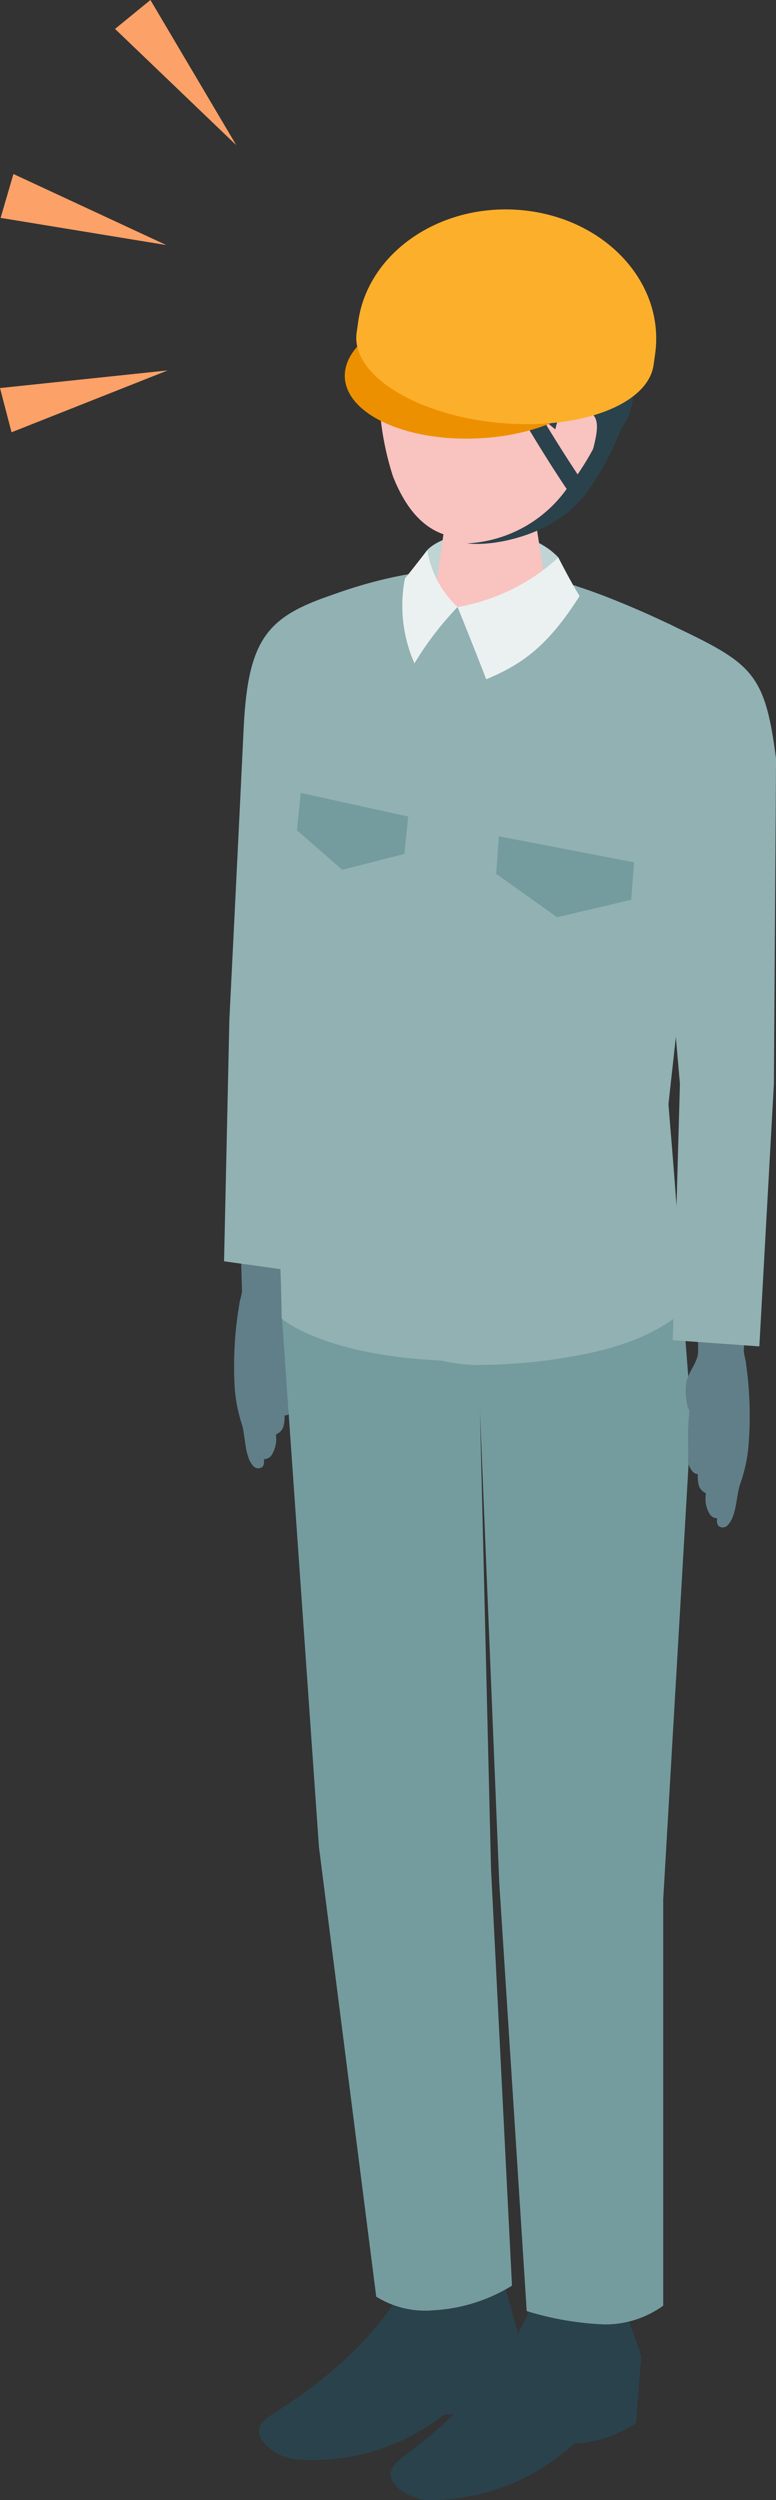 <svg id="グループ_516" data-name="グループ 516" xmlns="http://www.w3.org/2000/svg" xmlns:xlink="http://www.w3.org/1999/xlink" width="64" height="206.092" viewBox="0 0 64 206.092">
  <rect x="0" y="0" width="64" height="206.092" fill="#333333" stroke="none"/>
  <defs>
    <clipPath id="clip-path">
      <rect id="長方形_226" data-name="長方形 226" width="64" height="206.092" fill="none"/>
    </clipPath>
  </defs>
  <g id="グループ_515" data-name="グループ 515" clip-path="url(#clip-path)">
    <path id="パス_4899" data-name="パス 4899" d="M39.742,220.933a7.924,7.924,0,0,0-.085,1.328,40.834,40.834,0,0,0,0,4.1,10.988,10.988,0,0,0,1.172,3.15,1.089,1.089,0,0,0,.542.674.77.77,0,0,0,.794-.285,2.484,2.484,0,0,0,.382-1.64.155.155,0,0,1,.018-.092.179.179,0,0,1,.082-.054,1.009,1.009,0,0,0,.521-.652,2.979,2.979,0,0,0,.083-.854.586.586,0,0,0,.459-.225,1.479,1.479,0,0,0,.389-1.04c-.015-.421,0-.841.02-1.264A22.416,22.416,0,0,0,44.1,221.4c-.024-.285-.021-.769-.28-.943a2.791,2.791,0,0,0-1.384-.232c-.563-.017-1.7-.344-2.222-.092a1.06,1.06,0,0,0-.47.8" transform="translate(-19.783 -109.922)" fill="#617f88"/>
    <path id="パス_4900" data-name="パス 4900" d="M40.536,212.2q.084-.638.169-1.276a5.509,5.509,0,0,0,.08-.658c0-.152-.044-.258.051-.4.226.314.084.92.06,1.285l-.134,1.977a2.012,2.012,0,0,0,.186,1.252c.236.359.837.5,1.085.144a1.105,1.105,0,0,0,.122-.64,5.535,5.535,0,0,1,.712-2.67,10.03,10.03,0,0,0,.864-1.548,5.125,5.125,0,0,0,.184-1.8c-.018-.873-.967-1.777-1.036-2.637a16.862,16.862,0,0,1,.184-2.5c.134-1.862,1.036-3.685,1.156-5.548l-5.212.207.225,7.566a8.038,8.038,0,0,1-.194.855c-.053.415-.132.828-.188,1.243q-.169,1.262-.232,2.534a30.871,30.871,0,0,0,.014,3.334,12.55,12.55,0,0,0,.6,3.024c.289.971.212,2.632.924,3.395a.539.539,0,0,0,.784.053.739.739,0,0,0,.109-.437,48.388,48.388,0,0,0-.6-5.3,7.08,7.08,0,0,1,.092-1.449" transform="translate(-19.272 -98.499)" fill="#617f88"/>
    <path id="パス_4901" data-name="パス 4901" d="M37.362,132.743s.739-14.773,1.178-24c.368-7.719,2.119-9.341,8.03-11.228,4.9,6.2.266,36.327.266,36.327l-2.713,19.844-7.2-1Z" transform="translate(-18.444 -48.714)" fill="#91b1b3"/>
    <path id="パス_4902" data-name="パス 4902" d="M78.459,154.29,77.29,137.818l3.593-32.6a6.3,6.3,0,0,0-3.721-7.057c-7.048-3.191-15.3-7.153-28.613-1.925-1.824.716-2.505,2.915-3.135,4.766a19.545,19.545,0,0,0-1.038,6.954s.147,4.041.147,4.041l.2,23.116c.042,4.884.286,9.7.633,14.573.153,2.142.044,5.453.044,5.453s4.007,3.572,15.88,3.509c12.933-.068,17.182-4.355,17.182-4.355" transform="translate(-22.163 -46.806)" fill="#91b1b3"/>
    <path id="パス_4903" data-name="パス 4903" d="M83.595,379.541l1.459,4.118-.431,5.541a9.773,9.773,0,0,1-5.09,1.684,17.607,17.607,0,0,1-11.939,4.669c-1.481.032-4.038-1.369-2.933-2.886.682-.935,7.846-5.021,11.419-13.272a35.633,35.633,0,0,1,7.516.146" transform="translate(-32.167 -189.462)" fill="#2a424b"/>
    <path id="パス_4904" data-name="パス 4904" d="M62.87,374.989l1.152,4.223-.836,5.491a9.717,9.717,0,0,1-5.2,1.271,17.5,17.5,0,0,1-12.246,3.7c-1.479-.087-3.926-1.689-2.712-3.113.748-.878,8.191-4.378,12.359-12.317a35.691,35.691,0,0,1,7.483.748" transform="translate(-21.332 -186.953)" fill="#2a424b"/>
    <path id="パス_4905" data-name="パス 4905" d="M70.363,89.1c1.611-1.723,7.867-2.515,10.818.608a17.274,17.274,0,0,0,.525,2.518L76.3,94.164l-5.8-.82a31.044,31.044,0,0,1-.135-4.247" transform="translate(-35.129 -43.753)" fill="#bfd4d5"/>
    <path id="パス_4906" data-name="パス 4906" d="M76.072,80.146c2.327,0,3.563,1.309,3.563,2.443l1.179,7.6c-.108,1.316-4.9-.113-7.554-.113s-2.154,1.428-2.047.113l1.147-7.944c.094-1.155,1.385-2.1,3.712-2.1" transform="translate(-35.522 -40.038)" fill="#f9c3c0"/>
    <path id="パス_4907" data-name="パス 4907" d="M72.7,43.117c6.625.05,8.453,5.024,8.453,11.061,0,7.862-5.17,10.28-7.826,11.054-3.236.943-7.257,1.784-9.718-4.411a24.1,24.1,0,0,1-.6-12.571c.708-2.163,3.066-5.183,9.691-5.133" transform="translate(-31.195 -21.539)" fill="#f9c3c0"/>
    <path id="パス_4908" data-name="パス 4908" d="M66.8,47.244a26.752,26.752,0,0,0,2.2-2.063,12.89,12.89,0,0,1,4.175,5.471l.727-.643a9.843,9.843,0,0,1,.559,3.736l.661-.28c-.357.151,1.872,1.724,2.048,1.874a4.29,4.29,0,0,1,1.372,3.069A6.628,6.628,0,0,0,79.6,57.339c.667-.836,1.213-1.81,1.811-2.7a8.581,8.581,0,0,0,.657-1.087c.674-1.414.369-2.949.663-4.419a8.036,8.036,0,0,0-.619-4.639,6.828,6.828,0,0,0-1.386-1.966c-.537-.53-1.724-.922-2.12-1.471,0,0-4.047-5.6-13.641-.882-1.659.816-2.958,3.025-3.622,4.7-.631,1.593-1.288,4.522.167,5.8a2.114,2.114,0,0,1,.454-.78,7.425,7.425,0,0,1,.855-.681,11.075,11.075,0,0,0,1.457-1.01l-1.12,1.119c.335.191.752-.009,1.079-.214a23.29,23.29,0,0,0,2.565-1.87" transform="translate(-30.292 -19.126)" fill="#2a424b"/>
    <path id="パス_4909" data-name="パス 4909" d="M91.217,69.266s.114-2.243,2.043-1.95c1.646.251,1.607,1.318,1.131,3.189s-1.62,2.759-2.777,2.707-.4-3.946-.4-3.946" transform="translate(-45.445 -33.615)" fill="#f9c3c0"/>
    <path id="パス_4910" data-name="パス 4910" d="M77.892,263.86l2.322-39.83-.723-9.252s-4.307,3.93-17.182,4.355c-10.59.35-15.88-3.509-15.88-3.509L49.5,259.552l4.723,37.06a7.623,7.623,0,0,0,4.677,1.126,13.793,13.793,0,0,0,6.519-2.032L63.69,261.331l-.915-37.819,1.594,38.951L66.634,297.8a25.21,25.21,0,0,0,6.379,1.1,8.158,8.158,0,0,0,4.879-1.546Z" transform="translate(-23.194 -107.294)" fill="#749c9f"/>
    <path id="パス_4911" data-name="パス 4911" d="M59.315,158.978l-1.147-29.75a58.305,58.305,0,0,1-3.084-33.619c.043-.211.089-.414.138-.627.014-.1.022-.2.028-.3l-.223.043a38.03,38.03,0,0,0-6.812,2c-1.824.716-2.736,2.934-3.366,4.785a19.881,19.881,0,0,0-1.147,7s.161,4.072.161,4.072c.066,7.705.239,15.461.3,23.166.042,4.884.353,9.615.7,14.486.153,2.142.195,5.761.195,5.761s3.633,3.23,14.212,3.491Z" transform="translate(-21.826 -47.298)" fill="#91b1b3"/>
    <path id="パス_4912" data-name="パス 4912" d="M89.807,99.487a66.713,66.713,0,0,0-7.542-3.061l-.023-.073-.026.057s-4.5,21.914-12.54,31.823c.144,9.334,1.543,32.062,1.543,32.062a14.985,14.985,0,0,0,2.7.359,49.274,49.274,0,0,0,6.089-.39c3.623-.545,7.657-1.22,11.093-3.965.005-.165,0-.4,0-.678l0,0,0,0c-.078-3.222-.9-13.4-1.145-16.174l-.021-.3.258-2.339L91.44,125.5l2.089-18.951a6.3,6.3,0,0,0-3.721-7.057" transform="translate(-34.808 -48.134)" fill="#91b1b3"/>
    <path id="パス_4913" data-name="パス 4913" d="M70.883,95.3a8.163,8.163,0,0,1-2.5-4.694S67.2,92.152,66.54,92.948a11.791,11.791,0,0,0,.787,7A26.171,26.171,0,0,1,70.883,95.3" transform="translate(-33.145 -45.263)" fill="#ebf1f1"/>
    <path id="パス_4914" data-name="パス 4914" d="M117.854,230.748a7.884,7.884,0,0,1,.048,1.329,40.811,40.811,0,0,1-.114,4.1,11,11,0,0,1-1.259,3.116,1.09,1.09,0,0,1-.561.659.77.77,0,0,1-.786-.307,2.485,2.485,0,0,1-.335-1.65.161.161,0,0,0-.016-.093.178.178,0,0,0-.081-.056,1.012,1.012,0,0,1-.5-.667,2.99,2.99,0,0,1-.059-.856.588.588,0,0,1-.453-.238,1.478,1.478,0,0,1-.36-1.05c.027-.421.02-.841.015-1.264a22.506,22.506,0,0,1,.1-2.681c.031-.284.042-.768.306-.935a2.8,2.8,0,0,1,1.39-.193c.563,0,1.709-.3,2.223-.03a1.061,1.061,0,0,1,.447.812" transform="translate(-56.637 -114.811)" fill="#617f88"/>
    <path id="パス_4915" data-name="パス 4915" d="M116.3,221.869q-.067-.64-.133-1.28a5.522,5.522,0,0,1-.062-.66c0-.151.051-.256-.04-.405-.234.308-.11.917-.1,1.283q.04.99.079,1.98a2.013,2.013,0,0,1-.221,1.246c-.246.352-.851.472-1.088.114a1.1,1.1,0,0,1-.1-.644,5.541,5.541,0,0,0-.638-2.688,10.061,10.061,0,0,1-.821-1.572,5.123,5.123,0,0,1-.134-1.809c.043-.872.9-1.73.991-2.588a16.976,16.976,0,0,0-.114-2.5c-.083-1.865-.815-3.733-.882-5.6l5.2.352-.436,7.557a8.09,8.09,0,0,0,.17.86c.042.416.109.831.153,1.248q.134,1.266.162,2.54a30.736,30.736,0,0,1-.107,3.332,12.517,12.517,0,0,1-.683,3.006c-.316.963-.285,2.625-1.018,3.368a.539.539,0,0,1-.785.031.74.74,0,0,1-.1-.44,48.451,48.451,0,0,1,.75-5.282,7.083,7.083,0,0,0-.051-1.451" transform="translate(-56.462 -103.283)" fill="#617f88"/>
    <path id="パス_4916" data-name="パス 4916" d="M107.7,102.838c6.773,3.219,7.848,3.885,8.77,11.084l-.177,26.8-1.2,21.639-7.139-.513.589-21.121-1.631-18.86c-4.661-14.575.785-19.032.785-19.032" transform="translate(-52.467 -51.374)" fill="#91b1b3"/>
    <path id="パス_4917" data-name="パス 4917" d="M21.876,0,18.957,2.383l10,9.585Z" transform="translate(-9.47 0)" fill="#fca167"/>
    <path id="パス_4918" data-name="パス 4918" d="M1.155,28.661.1,32.278,13.766,34.52Z" transform="translate(-0.049 -14.318)" fill="#fca167"/>
    <path id="パス_4919" data-name="パス 4919" d="M0,62.47l.952,3.646,12.878-5.1Z" transform="translate(0 -30.482)" fill="#fca167"/>
    <path id="パス_4920" data-name="パス 4920" d="M75.41,95.908s1.26,3.1,2.362,5.954C80.84,100.6,82.935,99,85.474,95c-.733-1.165-1.75-3.173-1.75-3.173a16.5,16.5,0,0,1-8.314,4.086" transform="translate(-37.672 -45.87)" fill="#ebf1f1"/>
    <path id="パス_4921" data-name="パス 4921" d="M92.913,142.986l-6.12,1.443-5.023-3.583.225-3.089L93.138,139.9Z" transform="translate(-40.848 -68.817)" fill="#749c9f"/>
    <path id="パス_4922" data-name="パス 4922" d="M58.111,132.553l-.306,3.083-5.132,1.309-3.73-3.255.306-3.082Z" transform="translate(-24.45 -65.246)" fill="#749c9f"/>
    <path id="パス_4923" data-name="パス 4923" d="M90.055,73.234a.6.6,0,0,0,.2.042A.619.619,0,0,0,90.777,73a23.319,23.319,0,0,0,3.794-7.727.854.854,0,0,0-.481-.994.654.654,0,0,0-.83.543A21.594,21.594,0,0,1,90.254,71.2c-2.063-3.1-3.691-5.943-3.709-5.973a.625.625,0,0,0-.943-.235.884.884,0,0,0-.176,1.108c.02.034,1.963,3.428,4.305,6.868a.713.713,0,0,0,.324.267" transform="translate(-42.616 -32.097)" fill="#2a424b"/>
    <path id="パス_4924" data-name="パス 4924" d="M56.824,56.1c.071,3.044,4.909,5.33,10.806,5.107s10.621-2.872,10.55-5.915-4.909-5.33-10.807-5.107S56.753,53.055,56.824,56.1" transform="translate(-28.387 -25.062)" fill="#ed9000"/>
    <path id="パス_4925" data-name="パス 4925" d="M58.743,44.665c-.468,3.349,4.636,6.657,11.4,7.388s12.625-1.392,13.093-4.741c0,0,.119-.847.127-.91.81-5.8-4.016-11.094-10.779-11.825s-12.9,3.378-13.713,9.178l-.127.911" transform="translate(-29.331 -17.231)" fill="#fcaf2b"/>
    <path id="パス_4926" data-name="パス 4926" d="M85.452,79.759a10.745,10.745,0,0,1-8.484,4.876c2.691.327,8.017-1.062,9.952-4.451Z" transform="translate(-38.45 -39.844)" fill="#2a424b"/>
  </g>
</svg>
